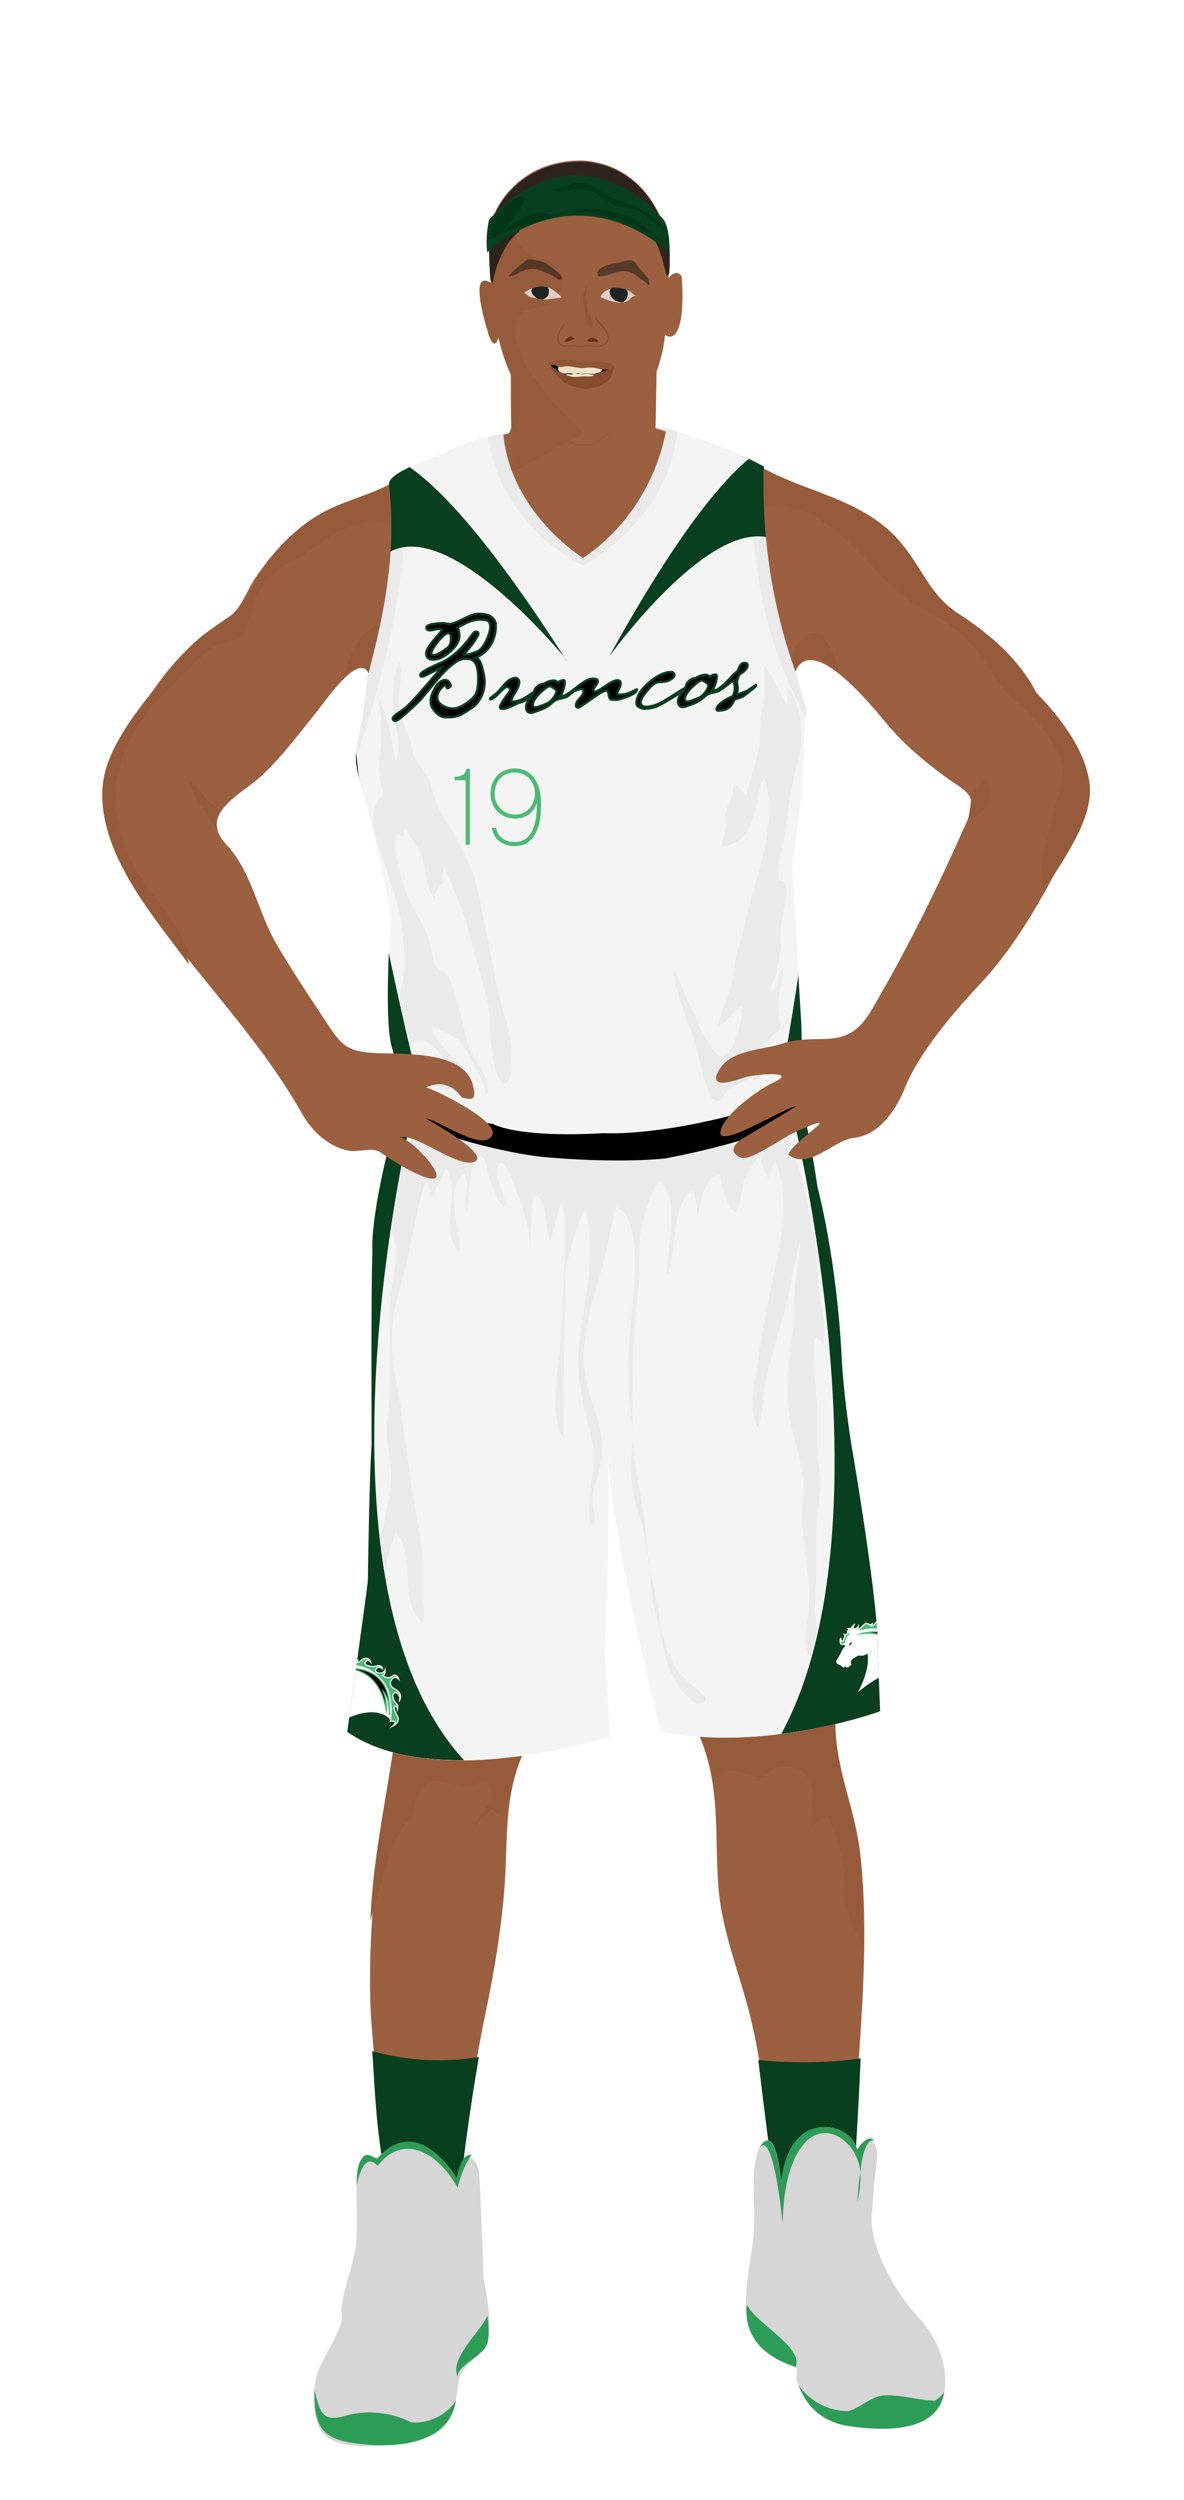 			<svg id="s62d9d3eca4ff6" xmlns="http://www.w3.org/2000/svg" xmlns:xlink="http://www.w3.org/1999/xlink" x="0px" y="0px" width="1029.1px" height="2172px" viewBox="0 0 1029.1 2172">
			
			<defs>
				<style type="text/css"><![CDATA[
								
									#s62d9d3eca4ff6 .headband .base{fill:#083F1F;}
					#s62d9d3eca4ff6 .headband .shadow{fill:#003515;}
					#s62d9d3eca4ff6 .skin{fill:#9b6040;}
					#s62d9d3eca4ff6 .skin.shadow{fill:#965b3b;}
					#s62d9d3eca4ff6 .arms .wrap {fill:#002b0b;stroke-width:4;stroke:#002b0b}
					#s62d9d3eca4ff6 .legs .wrap {fill:#37a661;stroke-width:4;stroke:#37a661}
					#s62d9d3eca4ff6 .legs .socks {fill:#083F1F;stroke-width:3;stroke:#083F1F}
					#s62d9d3eca4ff6 .shoes .base{fill:#d6d6d6;}
					#s62d9d3eca4ff6 .shoes .sole{fill:#2d9c57;}
								#s62d9d3eca4ff6 .waist-base .uniform{fill:#e5e5e5;}
				]]></style>
			</defs>

			<defs><style type="text/css"><![CDATA[

#s62d9d3eca4ff6 .uniform{fill:#f4f4f4;}
#s62d9d3eca4ff6 .uniform.shadow{fill:#eaeaea;}
#s62d9d3eca4ff6 .uniform-pattern .pattern-1{fill:#083F1F;stroke:#f4f4f4;stroke-width:1;}
#s62d9d3eca4ff6 .uniform-pattern .pattern-2{fill:#000000;}
#s62d9d3eca4ff6 .uniform-pattern .identifiers .number path{fill:#4BBA75;font-family:'broncos_numbers';stroke:#4BBA75;stroke-width:1}
#s62d9d3eca4ff6 .uniform-pattern .identifiers .wordmark path{fill:#000000;stroke:#083F1F;stroke-width:2;}
]]></style>
</defs>
<g class="uniform uniform-base"><g class="jersey jersey-base"><path class="uniform" d="M324.6,723.6c5.6,24.6,11.8,49.4,15,74.4c0,0-6.9,94.4,2,114.8l4.6,31.9c0,0,0.9,21.2,82.3,31.8c0,0,19.5,12.4,96.4,8c0,0,38,2.7,106.2-14.2c0,0,38-9.7,50.4-16.8c0,0,15.9-1.8,15.9-12.4c0-10.6-0.2-23.7-0.9-51.5c0,0-2.7-42.5-3.3-58.4c0,0-3.8-66.1-4.6-78.5c0,0,8.8-61,9.7-84c0,0,0-29.2,2.7-52.2c0,0-31-101.7-31.9-129.2c0,0-6.4-60.2-5.1-82.1c0,0-37.8-19.9-59.1-24.6c0,0-21.9-8-25.9-8.6c0,0-8,69-72.3,112.8c0,0-63.3-39.2-69.4-108.2c0,0-24.8,2.7-57.9,19.9c0,0-34.1,11.1-40.3,20.8c-6.2,9.7,15,39.8-19.5,169c0,0.1,0,0.2,0,0.3c-1.4,11.4-2.8,22.8-4.4,34.2c-1.8,12.6-6.1,26.6-5.9,39.2c0.1,8.7,6.8,32.3,14.3,56.9"/><path class="uniform shadow" d="M323.6,716.8c7.7,25.1,16.4,51.1,20.1,63.2c5.9,19.1,7.8,36,7.8,56.5c0,13.7-3.5,25.5-6.7,38.5c-1.8,7.5-4.8,23.2-0.1,30c1.5-4.8,3.2-9.7,4.8-14.4c2,11.6,5.2,29.3,13.3,38.7c4.7,5.4,21.2,20.9,29.2,16.7c-3.4-8.5-9.9-15-17.2-20.5c-6.8-5.1-18.4-5.7-16.7-15.8c2.1-12.8,16.7-3.4,21.7,2.4c4,4.6,21.5,28.1,27.4,20.6c-9.6-11.3-28.8-25.5-31.9-40.5c6.6,1.6,17.7,6.8,23,11.4c6.1,5.3,9.3,13.2,12.9,20.2c3.9,7.7,9.9,17.5,11.2,26c0.4,0,1.4,0.1,1.9,0.1c1-18.7-15.7-31-19.1-47.7c-2.6-12.6-6.2-25.7-10-37.8c-1.6-5.3-3.7-14.9-7.6-18.8c-1.8-1.9-5.1-2.1-6.5-3.7c-4.8-5.3-6.5-18.1-8.3-24.8c-2.7-9.9-7.8-17.5-12.8-26.5c-10.3-18.7-17.7-45.6-15.7-67c2,1.6,4,3,6.4,3.4c0.1-2.9,0.5-5.9,1.2-8.7c3.6,7.3,8.8,14.4,12.9,21.6c6.9,12.2,4,30.2,12.6,40.8c1.2-4.7,2.7-11.5,7.7-13.3c0.2-4.9-0.4-10.4,0.6-14.9c4.5,9.2,8.2,19.2,12.3,28.7c8.4,19.5,12.2,39.5,18.1,59.8c4.3,14.9,9.3,30.2,9.6,45.8c0.1,6.3-0.5,12.5,0.8,18.7c0.9,4.7,4.2,38.4,13.3,35.8c4.6-1.3,4-13.6,4.3-17.2c2.6-26.3-9.5-48.4-13.7-73.5c-2.4-14.6-5.1-28.3-8.2-43c-4.7-22.2-7.3-45.6-18.4-65.5c-4-7.1-7-14.6-11.3-21c-5.4-8-10.6-16.2-14.1-25.7c-2.5-7-3.7-14.9-7.2-21.5c-3.2-6-8.6-10.3-11.2-16.9c-1.5-3.9-2.1-8-3.2-12c-2.8-10.5-8.7-21.2-10.2-31.8c-1.6-11.3,5.4-30.4-0.5-39.6c-0.1,5.7-3.1,11-3.4,16.8c-0.3,4-0.8,7.9-1.2,11.9c-1.6,18.5,8.7,40.8,3.2,58.1c-3.4-4-2.9-12.3-3.9-17c-3-15.1-6.7-28.3-14.3-42.2c4.7,11.9,4.8,27.3,4.9,40c0,9-2.3,17.2-2,26.3c0.3,8.8,2.9,17.1,3.9,25.7c-6.4-5.9-11.3,20.1-9,30.3"/><path class="uniform shadow" d="M660.1,650c0.5-11.7-0.1-23.1,2.5-34.4c1.1-4.9,2-9.6,2.1-14.6c0.2-7.3-0.3-15.1,0.1-22.2c8.2,10.1,11.9,22.7,19.1,33.2c1.6-4.2,0.5-10.4,0.7-15.1c7.3,7,11,25.7,11.9,35.4c1.5,16.6-4.4,33.9-8.1,49.9c-2.7,11.9-3.5,24.1-5.2,36.1c-2.2,15.5-7.6,30.4-6.5,46.5c7.1-1.3,7.5,10.2,6.6,14.9c-2.5,13.6-5.1,23.4-4.7,37.4c0.3,10.3-2.1,18.9-4,28.8c-0.8,4.1-5.6,11.5-4.9,14.6c9.6-2.8,4.5-17.3,10.9-19.4c0.7,10.5-3.3,18.2-3.9,28.2c-0.5,8.7,1.1,16.9,2.1,25.4c2.1-1,3.5-3.2,3.7-5.5c-5.7,7.8-14.4,11.6-19.5,20.1c-5.2,8.6-9.2,19.4-8.8,29.5c5.8-2.7,12.5-7.4,15.7-13.1c2.9-5,2.9-8.3,7.4-12.3c-9.7,11.7-19.8,20.7-33.3,27.3c-4.8,2.3-8.8,3.3-12.4,7.4c-2.2,2.5-4.3,9-9.2,8.1c-7.2-1.3-11.9-24.9-13.5-31.6c-2.9-12.9-6.6-24.2-11.2-36.4c-3.2-8.5-5.7-17.4-8.6-26c-2-5.8-4.4-13.7-2.8-19.3c5.8,11.3,9.2,23.4,15.5,34.6c4.3,7.7,6.1,16.1,10.9,23.4c3.2,5,8.4,16.2,15,16.5c7.1,0.3,9.7-10.3,11.7-15.5c3.6-9.2,5.9-18.7,5.1-28.7c-6.7,4.3-12.6,15.5-20,17.6c1.4-10,5.9-20,9.7-29.6c4.6-11.7,3.7-24.4,7.3-36.6c6.2-20.7,10.5-42.1,16.7-62.9c6.9-23.3,15.6-61.2,6.3-85.4c-5.1,4.4-4.9,13.3-6.2,19.6c-1.6,7.6-3.8,15.4-7,22.5c-4.8,10.7-11.6,15.3-23.7,17.1c-0.4-6.1,2.7-12,3.3-18.1c0.4-3.8-0.8-8.1-0.1-11.8c1.1-5.7,4.9-10.4,6-16c0.7-3.1,0.6-6.1,1.5-9c4.1,2.4,8.3,7.5,10,12.1c2.3-10.1,5.6-20.2,8.4-30.1c1.6-5.6,2.2-11.3,5.3-16.6"/><path class="uniform shadow" d="M424.4,379.2c11.1,80.6,82.8,112.2,82.8,112.2c80.8-47.9,81-116.6,81-116.6l-9-2.8c0,0-8,69-72.3,112.8c0,0-63.3-39.2-69.4-108.2l-11.5,2.2C425.4,378.9,424.9,379,424.4,379.2z"/><path class="uniform shadow" d="M506.8,484.8C571.2,441,579.2,372,579.2,372c-88.3-7.5-141.8,4.6-141.8,4.6C443.6,445.6,506.8,484.8,506.8,484.8z"/><path class="uniform shadow" d="M346.4,411c-3.3,2.1-5.9,4.2-7.2,6.3c-6.2,9.7,15,39.8-19.5,169c0,0.1,0,0.2,0,0.3c-1.4,11.4-2.8,22.8-4.4,34.2c-1.7,12.3-5.9,25.9-5.9,38.3C358.9,511.6,354,440.6,346.4,411z"/><path class="uniform shadow" d="M664.1,405.1c0,0-3.6-1.9-9.1-4.6c-2.9,33-6,131.5,45.4,222.1c0.2-2.1,0.4-4.2,0.6-6.3c0,0-31-101.7-31.9-129.2C669.2,487.2,662.8,427,664.1,405.1z"/></g><g class="waist waist-base"><path class="uniform shadow" d="M681.6,953.4c-12.4,7.1-50.4,16.8-50.4,16.8C563,987.1,525,984.4,525,984.4c-77,4.4-96.4-8-96.4-8c-52.5-6.8-71.5-18.1-78.3-25.2c-8.3,17.5-4.6,21.2-4.6,21.2c2,0.7,30.5,10,30.5,10c63.7,21.2,101.5,23.2,101.5,23.2c65.7,5.3,100.9,0.7,100.9,0.7c102.8-19.9,120.8-41.1,120.8-41.1c1.3-3.2-0.9-11.1-3.6-18.6C691.5,952.3,681.6,953.4,681.6,953.4z"/></g><g class="shorts shorts-base"><path class="uniform" d="M763,1437.6c2-38.5-23.2-183.8-23.2-183.8c-6-37.8-8-69.7-8-69.7c-4-89.6-21.2-152.6-21.2-152.6c-5.9-39.9-10-57.4-12.6-65.1c-5.6,4.8-31.3,22.8-119.5,39.9c0,0-35.2,4.6-100.9-0.7c0,0-37.8-2-101.5-23.2c0,0-28.5-9.3-30.5-10c0,0-0.6-0.7-0.8-2.7c-24.2,87.8-21.1,116.8-21.1,116.8c-1.3,31.2-0.7,168.5-0.7,168.5c-2,24.5-3.3,118.8-3.3,118.8c-2,16.6-17.9,130.7-17.9,130.7c76.3,53.1,228.3,4,228.3,4c-0.7-19.2-4.6-74.3-4.6-74.3c4.4-80.5,3.3-151.7,2.8-172.8c3,75.8,46.3,243.1,46.3,243.1c92.9,17.9,190.4-17.9,190.4-17.9L763,1437.6z"/><path class="uniform shadow" d="M715.2,1168.2c4.1-13.7-1.4-30.5-2.9-44.3c-1.2-11.6-1.8-22.4-2.4-34.2c-0.6-12.1-4.5-21.5-6.4-33.5c-1.5-9.1-2.6-18.2-5.1-26.8c-5-17.4-10.4-35.5-16.9-53.1c-16.5,8-47.3,19.1-103,29.9c0,0-35.2,4.6-100.9-0.7c0,0-37.8-2-101.5-23.2c0,0-9.2-3-17.6-5.7c-0.3,7.2-1.7,15.1-2.6,20.1c-2.2,12.5-10.4,23.3-16.1,34.3c-6.5,12.4-4.2,25-6,38.4c-1.2,9.2-7.4,17.7-6.9,27.2c8.8-5.1,8.8-17,13.3-25.6c7.6,10.5,1.7,38.1,0,51.1c-2.4,18-1.1,36.9-1.1,55.1c0,19.4,0.2,38.8-2.7,57.5c-2.3,15,3.6,30.2,3.6,45.1c0,16.5-3.8,31.3-7.1,47.3c-4.3,20.4-6.6,34.8-1.7,55.2c4.2,17.6,2.8,35.7,7.1,53.2c2.2,9.1,6.4,17.2,9.5,26c1.9,5.3,2.6,12.4,6,16.7c-1.5-9.3-0.8-17-4.1-26.1c-2.4-6.6-5.5-12.8-7.9-19.4c-3.4-9.5-2.7-18.5-2.7-28.8c0-10.9-1.9-18.6-3.3-28.9c-2.1-15.5,3-29.1,7.8-44.2c19.1,19.4,1.8,62.2,23.9,78.6c2.4-7.4,0.2-16.5-0.1-24.3c-0.3-8.9,0.2-17.8,0-26.6c-0.4-20.7-5.4-39.3-8.6-59.4c-5.3-32.8-8.1-66-14.4-98.9c-5.3-27.9-5.8-51.7,2.6-79.1c9.7-31.6,13-64,23.2-95.4c3.2,4.1,4.8,10.7,4.6,16.9c3.5-9.7,8.5-17.5,13.1-27.5c13.5,19.3-7.3,54.8,11.2,71.6c1.1-20.5-13.4-52.2,4.5-67.4c6.8,10.8-2.5,22.6,2,33.3c4.8-14.6-1.5-38.4,12.2-48.9c4.8,3.1,4.7,10.4,6.4,15.7c2.8,8.9,7,22.5,14,29.7c3.6-9.9-8.2-21.9-6.3-32.4c2.4-13.2,8.4-3.2,11.5,4.2c8.5,20.1,17.6,44,17.7,65.9c0-16.7-0.2-31.5,2.8-47.7c11.5-3.3,10.7,31.4,14.1,39c3.8-10.8,5.8-22.3,9.8-33c4,9.3,2.5,21.4,2.5,31.5c0,6.7,0.4,13.5,0.7,20.3c-1.3,23.1-4.3,75-4.3,75.5c-1.8,23-9.9,55.6,2.8,76.7c-0.3-22.2,1.7-107.6,2.1-147.6c0.6-2.8,1.3-5.7,2.2-8.5c3.7-11.9,7.6-31.5,15.1-41c9.8,37.4-1.1,76.6-5.3,113.5c-3.3,29.4,2.6,52.1,9.5,79.8c4.6,18.4,2.4,31.5,0.2,49.5c-0.7,5.8-2.9,27.2,1.8,30.5c3.6-7.2,0.3-13.3,0-20c-0.6-10.5,3.7-19.5,6-29.4c5.8-25-2.4-44.7-9.8-68.7c-10-32.7,0.8-67,10-98.9c5.7-19.8,9-40.2,14.2-59.7c18.2,5.5,17.3,50.3,15.8,66.1c-2.8,28.8-5.2,57-5.2,86c0,19.4,4.9,37.3,3.3,56.4c-1.2,14.8-1,31.3,2,45.9c2,9.8,6.7,18.8,8.2,28.7c1.6,10.7,3.5,21.2,5.5,31.6c0.2,2.5,0.5,6,0.5,7.5c0.1,15.5,3.4,29.3,8.1,43.7c0.9,7,2.5,16.3,4.3,22.8c3.8,14.2,9.1,27.1,19.3,36.3c4.3,3.8,12.5,12.3,16.4,1.6c-8.8-10.1-20.3-15.8-27-27.4c-5-8.8-8.1-18.5-11.4-28.1c-0.3-0.8-0.9-3.1-1.3-4.8c-1.1-9.2-1.9-18.5-4-27.5c-1.6-7.2-3.5-17.6-4.9-25.1c-0.4-4.3-1.1-8.6-2.1-13c-2.4-10.4-1.6-20-3-30.4c-3.5-25.4-10.1-50.1-10.3-76.2c-0.3-38.4-0.4-76.3,4.4-114.1c2.4-18.4,1.1-36.7,2.6-54.8c1-12.4,8.4-39.1,16.7-48.4c19.5,20.3,5.4,57.7,6.4,82.5c8.4-18.6,3.4-61.4,22-73.7c3.1,6.4,4.5,15.5,4.3,24.4c2.2-14,5.7-30,13.5-35.6c7.9-5.7,6.3-0.1,8,7.6c1.8,8.2,5,16.3,11.1,22.4c6.3-6.2,5.4-22.1,9.3-30.5c3-6.4,8.3-13.6,12.1-18.6c2.1,5.6,3.9,15.1,7.7,19.4c2.8-5.1,2.2-9.9,6.4-13.5c15.2,37.2,1.4,81.1-6.2,118.7c-4.1,20.3-7.3,40.9-10.4,61.1c-2.2,14.3-7.4,37.3,1.3,50.2c5.7-16.8,4.4-34.9,9.2-52c4.4-15.9,8.6-31,13.2-46.9c6-20.5,8.2-42.7,14.2-62.5c0.3,13.6-3.1,26.9-4.6,40.5c-1.3,12.5-0.7,25-1.9,37.5c-2,21.2-6.4,44.7-4.1,66c2.9,26.5,16.2,51.9,13.1,79.4c-3.6,32.2,6.9,61.6,5.1,93.5c-0.8,14.3-6.5,30.6,1,43.9c11.2-8.4,4.8-28.4,4.5-40c-0.3-11.6,0.9-23.3,0.9-35c0-10.9,0-21.7,0-32.6c0-14.4,3.1-27.8,3.6-42c0.4-11.4-2.7-22.4-2.7-33.9c0-8.4,0-16.8,0-25.2c0-22.3-4.5-46.3-2.5-68.1C711.6,1162.6,714.2,1164.9,715.2,1168.2z"/></g></g><g class="mask-shorts"><g><defs><path id="s62d9d3eca4ff6-shorts-clip-path-def" d="M763,1437.6c2-38.5-23.2-183.8-23.2-183.8c-6-37.8-8-69.7-8-69.7c-4-89.6-21.2-152.6-21.2-152.6c-5.9-39.9-10-57.4-12.6-65.1c-5.6,4.8-31.3,22.8-119.5,39.9c0,0-35.2,4.6-100.9-0.7c0,0-37.8-2-101.5-23.2c0,0-28.5-9.3-30.5-10c0,0-0.6-0.7-0.8-2.7c-24.2,87.8-21.1,116.8-21.1,116.8c-1.3,31.2-0.7,168.5-0.7,168.5c-2,24.5-3.3,118.8-3.3,118.8c-2,16.6-17.9,130.7-17.9,130.7c76.3,53.1,228.3,4,228.3,4c-0.7-19.2-4.6-74.3-4.6-74.3c4.4-80.5,3.3-151.7,2.8-172.8c3,75.8,46.3,243.1,46.3,243.1c92.9,17.9,190.4-17.9,190.4-17.9L763,1437.6z"/></defs><clipPath id="s62d9d3eca4ff6-shorts-clip-path"><use xlink:href="#s62d9d3eca4ff6-shorts-clip-path-def" overflow="visible"/></clipPath></g></g><g class="mask-jersey"><g><defs><path id="s62d9d3eca4ff6-jersey-clip-path-def" d="M324.6,723.6c5.6,24.6,11.8,49.4,15,74.4c0,0-6.9,94.4,2,114.8l4.6,31.9c0,0,0.9,21.2,82.3,31.8c0,0,19.5,12.4,96.4,8c0,0,38,2.7,106.2-14.2c0,0,38-9.7,50.4-16.8c0,0,15.9-1.8,15.9-12.4c0-10.6-0.2-23.7-0.9-51.5c0,0-2.7-42.5-3.3-58.4c0,0-3.8-66.1-4.6-78.5c0,0,8.8-61,9.7-84c0,0,0-29.2,2.7-52.2c0,0-31-101.7-31.9-129.2c0,0-6.4-60.2-5.1-82.1c0,0-37.8-19.9-59.1-24.6c0,0-21.9-8-25.9-8.6c0,0-8,69-72.3,112.8c0,0-63.3-39.2-69.4-108.2c0,0-24.8,2.7-57.9,19.9c0,0-34.1,11.1-40.3,20.8c-6.2,9.7,15,39.8-19.5,169c0,0.1,0,0.2,0,0.3c-1.4,11.4-2.8,22.8-4.4,34.2c-1.8,12.6-6.1,26.6-5.9,39.2c0.1,8.7,6.8,32.3,14.3,56.9"/></defs><clipPath id="s62d9d3eca4ff6-jersey-clip-path"><use xlink:href="#s62d9d3eca4ff6-jersey-clip-path-def" overflow="visible"/></clipPath></g><g><defs><path id="s62d9d3eca4ff6-waist-clip-path-def" d="M681.6,953.4c-12.4,7.1-50.4,16.8-50.4,16.8C563,987.1,525,984.4,525,984.4c-77,4.4-96.4-8-96.4-8 c-52.5-6.8-71.5-18.1-78.3-25.2c-8.3,17.5-4.6,21.2-4.6,21.2c2,0.7,30.5,10,30.5,10c63.7,21.2,101.5,23.2,101.5,23.2 c65.7,5.3,100.9,0.7,100.9,0.7c102.8-19.9,120.8-41.1,120.8-41.1c1.3-3.2-0.9-11.1-3.6-18.6 C691.5,952.3,681.6,953.4,681.6,953.4z"/></defs><clipPath id="s62d9d3eca4ff6-waist-clip-path"><use xlink:href="#s62d9d3eca4ff6-waist-clip-path-def"  overflow="visible"/></clipPath></g></g>
<g class="uniform-pattern">
	<g class="jersey" clip-path="url(#s62d9d3eca4ff6-jersey-clip-path)">
		<path class="pattern-1" d="M672.4,971.4c0,0,28.5-24,58.5-169.4c0,0,95.5-774-205.7-225C525.2,577,824.1,151,672.4,971.4z"/>
		<path class="pattern-1" d="M373.9,980.3c0,0-30-22-69.4-165.3c0,0-145.7-766.1,190.6-237.9C495.2,577.1,169.2,171.4,373.9,980.3z"/>
	</g>
	<g class="shorts" clip-path="url(#s62d9d3eca4ff6-shorts-clip-path)">
		<path class="pattern-1" d="M358,971.4c0,0-117,484.6,95,595.6l-229-47l103-569L358,971.4z"/>
		<path class="pattern-1" d="M687,962c0,0,131,523-94,628l286-99.8L711,951L687,962z"/>
				<g class="logo-left">
			<g>
				<path fill="#4BBA75" stroke="#FFFFFF" stroke-miterlimit="10" d="M736.5,1426.6c0,0-4.2,3.5-6,1.2c0,0-0.7-2.2,0-4.2
					c0.7-2.1-0.3,0.9,0.9,1.6c0,0,0.7,2.6,2-1.4c0,0,1.6-2.7,0.6-3.9l1.2,0.5c0,0,1.7-1.2,1.4-3c-0.3-1.9,1.4,1.1,1.4,1.1
					s0.3-3.3,3.6-6.3c3.3-3-1.8,0.6,0.8,3c0,0,2.3-0.3,3.4-2c0,0-0.3,1.3,0,1.6c0.3,0.3,1.3,0,2.5-0.7c0,0,3.1-3.8,5-3.9
					c0,0,1.7,0.7,2.8,1.3c0,0,2.2,0.2,2.3-1.8c0,0-0.2,2.6-1.9,2.7c0,0,3,0.1,3.8-1.6c0,0,2.7-4.3,6.7-3.2c0,0,1.5,0.6,2.3,2.3
					c0,0-3.5-2.8-4.7,1.5c0,0-0.1,1.2,1.7,2c0,0,5,1.1,7.8-0.3c0,0,5.1-2.8,6.5,1.1c0,0-4.1-2.3-5.7,1.6c0,0-0.6,2.1,1.9,2.4
					c0,0,3.2,0.6,4.7-0.8c0,0,1.5-1.5,1.6-2.3c0,0,1.1,3.7-1.3,5.1c0,0,5.2,3,8.6-1.3c0,0,3.1-2.8,5.7,2.1c0,0-5-3.9-6.6,3
					c0,0-1.2,3.9,4.4,5.9c0,0,6.9,1.8,6.2,7.4s-0.3,0-0.3,0s-1.5-5.6-5.6-4c0,0-2.7,3,1.9,7.8c0,0,3.7,2,3.1,5.8
					c0,0-0.3-3.1-2.8-1.9c0,0-1.6,1.6,3,6.9c0,0,5.3,4.9-2,10.1c0,0,4.7-5.8-2.3-4C795.1,1457.5,781.9,1408.4,736.5,1426.6z"/>
			</g>
			<g>
				<path fill="#FFFFFF" d="M733.1,1449c0,0-1.9-2.5-5-3.3c0,0-1.3-0.8-1.3-2.8c0,0,2.8-4.5,3.6-6c0,0,1.3-4.3,4.2-6.7v-0.8l-2-0.7
					l2-1.8c0,0-0.8-4.1,4.5-7.6c0,0-2.6-3.8-3-5.3c0,0,11.3,2.3,14.2,1.8c0,0,6.2-2.7,17.9,0.2c0,0,13.8,3.4,21.1,17.2
					c0,0,5.3,9.5,5.7,24.2c0,0-14-17.2-49.3,12.7c0,0,11-19.3,8.3-33.8c0,0-3,3.1-7.6,1.8c0,0-4.3,2-6,3.7c0,0-2,2.5-0.2,4
					c0,0-3.9,5.1-5.9,1.5L733.1,1449z"/>
			</g>
			<g>
				<path stroke="#4BBA75" stroke-miterlimit="10" d="M792.8,1453.1c0,0-1.8-14.9-8.7-19.9c0,0,5.5,9.8,5.4,16.3
					c0,0-9.6-36.7-42.3-29.9C747.2,1419.6,788.5,1405.4,792.8,1453.1z"/>
				<ellipse transform="matrix(-0.712 -0.702 0.702 -0.712 263.538 2964.103)" cx="739.8" cy="1428" rx="0.5" ry="1.7"/>
			</g>
		</g>
		<g class="logo-right">
			<g>
				<path fill="#4BBA75" stroke="#FFFFFF" stroke-miterlimit="10" d="M287.1,1455.1c0,0-4.7,2.8-6.1,0.2c0,0-0.3-2.2,0.7-4.2
					s-0.4,0.8,0.6,1.7c0,0,0.3,2.6,2.1-1c0,0,2-2.4,1.2-3.8l1.1,0.7c0,0,1.8-0.9,1.8-2.8c0-1.9,1.2,1.3,1.2,1.3s0.8-3.3,4.6-5.6
					c3.8-2.4-1.8,0.3,0.3,3c0,0,2.3,0.1,3.7-1.4c0,0-0.5,1.2-0.3,1.6c0.3,0.3,1.3,0.2,2.5-0.3c0,0,3.7-3.3,5.6-3.1
					c0,0,1.5,1,2.6,1.7c0,0,2.1,0.5,2.6-1.4c0,0-0.6,2.5-2.3,2.4c0,0,2.9,0.6,4-0.9c0,0,3.4-3.8,7.1-2.1c0,0,1.4,0.8,2,2.6
					c0,0-3-3.4-4.9,0.7c0,0-0.3,1.2,1.4,2.2c0,0,4.8,1.9,7.7,0.9c0,0,5.5-2,6.2,2.1c0,0-3.7-3-5.9,0.7c0,0-0.9,2,1.4,2.7
					c0,0,3.1,1.1,4.8,0c0,0,1.7-1.2,1.9-2.1c0,0,0.5,3.9-2.1,4.8c0,0,4.7,3.8,8.7,0.1c0,0,3.6-2.3,5.3,3c0,0-4.3-4.7-7,1.9
					c0,0-1.8,3.7,3.4,6.5c0,0,6.5,2.8,4.9,8.3c-1.6,5.4-0.3,0-0.3,0s-0.6-5.8-4.9-4.9c0,0-3.2,2.6,0.6,8c0,0,3.4,2.5,2.2,6.2
					c0,0,0.2-3.1-2.5-2.3c0,0-1.8,1.3,1.9,7.3c0,0,4.4,5.7-3.5,9.7c0,0,5.6-5-1.7-4.3C339.9,1495,334.8,1444.3,287.1,1455.1z"/>
			</g>
			<g>
				<path fill="#FFFFFF" d="M280.2,1476.6c0,0-1.4-2.7-4.4-4.1c0,0-1.2-1-0.9-3c0,0,3.5-4,4.5-5.3c0,0,2-4.1,5.2-5.9l0.1-0.8l-1.8-1
					l2.2-1.4c0,0-0.1-4.2,5.7-6.8c0,0-1.9-4.2-2.1-5.7c0,0,10.8,4,13.8,4c0,0,6.5-1.7,17.6,3.1c0,0,13.1,5.6,18,20.3
					c0,0,3.7,10.2,1.7,24.8c0,0-11.1-19.2-50.7,4.6c0,0,13.9-17.3,13.5-32c0,0-3.4,2.6-7.8,0.5c0,0-4.6,1.3-6.5,2.7
					c0,0-2.3,2.1-0.8,3.9c0,0-4.7,4.4-6,0.5L280.2,1476.6z"/>
			</g>
			<g>
				<path stroke="#4BBA75" stroke-miterlimit="10" d="M338.4,1490.2c0,0,0.6-15-5.4-21.1c0,0,3.9,10.5,2.7,17c0,0-3.7-37.8-37-36.3
					C298.8,1449.9,341.8,1442.5,338.4,1490.2z"/>
				<ellipse transform="matrix(-0.591 -0.807 0.807 -0.591 -714.435 2551.371)" cx="290.1" cy="1456.9" rx="0.5" ry="1.7"/>
			</g>
		</g>
		
			</g>
	<g class="waist">
		<path class="pattern-2" d="M681.6,953.4c-12.4,7.1-50.4,16.8-50.4,16.8C563,987.1,525,984.4,525,984.4
			c-77,4.4-96.4-8-96.4-8c-52.5-6.8-71.5-18.1-78.3-25.2c-8.3,17.5-4.6,21.2-4.6,21.2c2,0.7,30.5,10,30.5,10
			c63.7,21.2,101.5,23.2,101.5,23.2c65.7,5.3,100.9,0.7,100.9,0.7c102.8-19.9,120.8-41.1,120.8-41.1c1.3-3.2-0.9-11.1-3.6-18.6
			C691.5,952.3,681.6,953.4,681.6,953.4z"/>
	</g>
	<g class="identifiers"><g class="wordmark">
			<path d="M430.9,542.5c0.2,6.4-1.1,12.2-4.2,17.4c-3,5.2-7.4,9-13,11.4l0.4,0.4c1.8,0,3.5,2.8,5.1,8.5
				c1.2,4.4,1.9,8,2,11c0.2,4.9-0.8,9.5-2.8,13.9c-2.1,4.4-5.1,7.8-9,10.4c-4.9,3.1-7.8,4.9-8.6,5.3c-2.9,1.4-6.2,2.2-9.8,2.3
				c-2.5,0.1-4.3,0-5.5-0.2c-2.5-0.4-5-2-7.4-4.8c-2.5-2.8-3.7-5.5-3.8-8c-0.1-3.7,1-7.6,3.5-12c2.7-4.7,5.7-7.2,9-7.3
				c2.1-0.1,3.8,1.2,4.8,4c0.4,1.1-0.2,2.1-2,2.9c-1,0.4-1.6-0.1-1.8-1.8c-0.1-0.6-0.8-0.6-2-0.2c-4,3.3-5.9,6.9-5.7,10.6
				c0.1,2.8,1.9,5.1,5.3,7c2.9,1.6,5.8,2.3,8.8,2.2c2.8-0.1,6.1-1.3,9.8-3.7c3.2-2,6-4.3,8.2-6.9c2.6-3,3.7-8.9,3.4-17.8
				c-0.3-7.2-1.9-11.7-4.8-13.3c-0.7-1.1-3.2-1.6-7.6-1.4c-4.7,0.2-11.3,5-20,14.4c-5.7,6.8-11.4,13.6-17.1,20.5
				c-1.6,1.8-5.2,5.3-10.9,10.4c-6.2,5.6-9.9,8.4-10.9,8.5c-1.9,0.1-2.9-0.6-2.9-2c0-0.6,0.2-1.1,0.7-1.6c1-1.1,2.5-2.3,4.4-3.6
				c2.4-1.6,4-2.6,4.7-3.2c3.9-3.3,8.4-7.8,13.3-13.5c4.1-4.8,8.3-9.6,12.5-14.4c1.7-2,4-4.7,7.1-8l-1.5,0.3c-1,0.6-3.6,2-7.7,4.1
				c-4.5,2.3-6.9,3.4-7.3,3.5c-1.6,0.1-2.4-0.4-2.4-1.5c0-0.3,0.2-0.8,0.8-1.4c0.5-0.6,1.4-1.3,2.7-2.1c2-1.2,5.3-2.9,9.8-5
				c4.9-2.1,7.4-3.3,7.8-3.5c7.4-4.3,14.1-10.2,20.1-17.7c1.1-1.7,3-4.1,5.5-7.2c0.3-0.3,0.9-0.5,1.8-0.6c1.5-0.1,2.2,0.6,2.1,2
				c-0.2,0.7-0.5,1.4-0.8,2c-2.5,4.4-6.4,9.7-11.8,15.8c0.5,0.1,1.2,0.1,2.2,0c1.1,0,2.9-0.4,5.2-1.1s4-1.4,5.1-2
				c2.5-1.5,4.9-4.7,7.2-9.6c2.3-4.9,3.4-8.9,3.2-12.1c-0.1-2.6-1.2-4.3-3.3-5c-1.2-0.4-3.4-0.6-6.5-0.5c-3.1,0.1-6.3,0.9-9.7,2.3
				c-3,1.5-6.1,3-9,4.5c1,1.7,1.6,3.8,1.7,6.5c0.2,4.7-2.3,9.4-7.5,14.1c-5.2,4.7-10.1,7.2-14.9,7.3c-4.2,0.2-6.4-1.6-6.5-5.2
				c-0.1-2.7,2.2-6.7,6.9-12.1c4.7-5.4,7.1-8.3,7.1-8.7c0-0.5-1.1-0.7-3.3-0.6c-0.8,0-2,0.2-3.6,0.6c-1.6,0.4-2.8,0.6-3.6,0.6
				c-2.1,0.1-3.3-0.7-3.3-2.3c-0.1-2.3,4.7-3.6,14.3-4c0.7,0,1.8,0.1,3.1,0.4c1.4,0.3,2.4,0.4,3,0.4c2.1-0.1,5.9-1.5,11.6-4.4
				c5.7-2.9,9.7-4.3,12.1-4.4c4-0.2,7.5,0.3,10.4,1.3C428.6,536.7,430.7,539.1,430.9,542.5z M392,553.6c-0.1-2.4-0.9-3.6-2.5-3.6
				c-2,0.1-4.9,2.6-8.9,7.5c-3.9,4.9-5.8,8.4-5.8,10.5c0,0.8,1,1.2,2.9,1.1c1.2,0,3.3-1.1,6.5-3.1c2.8-1.7,4.7-3.2,5.8-4.4
				C391.5,560.1,392.1,557.4,392,553.6z"/>
			<path d="M463.9,602.5c0,1.1-2.8,3.3-8.6,6.8c-1.1,0.3-2.8,0.8-5,1.5c-2.3,1.1-4.5,2.1-6.7,3.2
				c-2.7,1.2-5,1.8-7.1,1.9c-1.3,0-1.9-0.6-2-1.9c0-1.2,2.8-5.8,8.6-13.6l0.2-0.9c-0.1-1.9-1-2.8-2.9-2.7c-1.1,0-3.3,1.8-6.4,5.1
				c-3.2,3.4-5.7,5.3-7.5,5.7c-0.2,0.1-0.3,0-0.5-0.3c-0.1-0.2,0.1-0.5,0.4-1c1.2-0.9,3.1-2.4,5.7-4.5c2.4-2.6,4.7-5.3,7-8
				c2.9-3.1,5.9-4.7,8.9-4.9c0.8,0,1.5,0.3,2.2,1c0.7,0.7,1.1,1.4,1.1,2.3c0.1,2.4-1,5.4-3.4,9.2c-2.3,3.8-3.5,6.1-3.4,6.9
				c-0.2,0.7-0.2,1.1,0,1.2c0.2,0.1,0.9,0.1,2,0c3.7-0.1,8.1-2,13.1-5.5c1.4-0.9,2.5-1.6,3.3-2.1c0.4-0.2,0.6-0.3,0.7-0.3
				C463.8,601.7,463.9,602,463.9,602.5z"/>
			<path d="M495.2,602.7c0,0.2-0.1,0.3-0.2,0.5c-0.7,1.6-3.4,2.8-8,3.7c-2.2,0.5-3.9,1.2-5.2,2
				c-1.4,1.2-2.8,2.4-4.2,3.6c-2.1,1.7-5.5,3.4-10.2,5c-3.1,1.1-5,1.7-5.7,1.7c-2.9,0.1-4.4-1.5-4.5-5c-0.1-2.3,1.5-5.5,4.9-9.8
				c0.5-0.4,1-1.1,1.6-2.1c0.1-0.8,0.5-2,1.2-3.6c0.7-1.1,1.6-2.1,2.8-3c1.6-1,3.3-1.6,5-1.7c2.7-1.7,5.5-2.7,8.3-2.8
				c1.4-0.1,2.6,0.5,3.8,1.7c1.7-1.3,3.4-2,5.1-2c0.6,0,1,0.5,1,1.4c0.1,1.6-0.3,3.8-1.1,6.4c-0.8,2.6-1.7,4.4-2.7,5.2l-0.9,0.8
				l0.4,0c0.5,0,1.1-0.1,1.9-0.2c0.8-0.1,1.4-0.2,2-0.2c0.5,0,1.3-0.4,2.3-1.1c1-0.7,1.9-1,2.4-1.1
				C495.1,602.4,495.2,602.6,495.2,602.7z M483.6,600.1c0-0.7-0.9-1.5-2.5-2.5c-1.6-1-2.8-1.6-3.4-1.5c-0.9,0-2.5,1-4.8,2.8
				c-1.9,1.6-3.4,2.9-4.4,4c-3.7,3.9-5.5,7.1-5.4,9.7c0,1.3,0.8,1.9,2.4,1.9c0.6,0,1.5-0.2,2.6-0.6c4.5-1.5,7.5-2.7,9-3.7
				c2.3-1.6,4.4-4.1,6.1-7.7C483.5,601.6,483.7,600.9,483.6,600.1z"/>
			<path d="M553.5,598.9c0.1,2.7-4.5,5.4-13.8,8.2c-1.8,0.6-3.2,0.9-4,0.9c-0.4,0-1,0-1.9-0.1
				c-0.9-0.1-1.6-0.1-2-0.1c-1.4,0.1-2.3-1.3-2.7-4c-0.3-2.7-1.1-4-2.2-4c-1.8,0.1-6,2.6-12.9,7.5c-6.8,4.9-10.6,7.4-11.3,7.4
				c-1.4,0.1-2.1-0.6-2.1-2c-0.1-1.6,1-3.7,3.3-6.1c2.3-2.4,3.4-4.4,3.3-5.9c0-1.1-0.1-1.8-0.2-1.9c-0.1-0.2-0.5-0.2-1.3-0.2
				c-2.1,0.1-4.1,0.6-5.8,1.4c-0.2,0.2-1.9,1.3-4.9,3.4c-0.8,0.4-1.9,1.1-3.4,2.1l-0.5-0.2c0-0.6,0.1-1,0.4-1.2
				c0.3-0.3,1.4-1,3.3-2.2c3.2-2.5,6.4-4.9,9.6-7.3c4.3-3.3,7.7-4.9,10.2-5c3.3-0.1,4.9,0.6,5,2.3c0,0.7-0.6,2-1.9,3.8
				c-1.3,1.8-2,2.9-2,3.3c0,1.3,0.6,1.9,1.5,1.9c1.4-0.1,4.3-1.7,8.9-4.9c4.6-3.2,8-4.9,10.2-5c2.1-0.1,3.1,0.7,3.2,2.4
				c0.1,1.5-0.5,3.3-1.6,5.3c-1.1,2-1.7,3.2-1.8,3.7l0.5,0.8c1.2,0.2,2.4,0.3,3.5,0.2c3.7-0.1,8.1-1.7,13.2-4.5L553.5,598.9z"/>
			<path d="M595.3,598.1c-0.1,0.3-0.7,1-1.8,1.9c-2.5,2.1-6.7,4.8-12.5,8.2c-5.4,3.2-9,5.1-10.9,5.8
				c-2.8,1-6,1.6-9.5,1.7c-1.4,0.1-2.9-0.3-4.5-1c-1.9-0.9-2.8-2-2.9-3.3c-0.2-5.9,3.3-11.9,10.5-18.2c6.9-6,13.4-9.2,19.2-9.4
				c2.1-0.1,3.3,0.9,3.3,2.8c0.1,1.4-1.6,2.9-5.1,4.6c-1.6,0.8-4.7,1.3-9.5,1.5c-2.1,0.1-5.1,2.5-9,7.2c-3.9,4.7-5.8,8.2-5.8,10.4
				c0.1,2.6,1.9,3.8,5.3,3.7c4.9-0.2,10.3-2.1,16.4-5.9c5-3.1,10-6.2,14.9-9.4c0.7-0.4,1.1-0.5,1.3-0.5
				C595,598,595.1,598.1,595.3,598.1z"/>
			<path d="M627.3,597.7c0,0.2-0.1,0.3-0.2,0.5c-0.7,1.6-3.4,2.8-8,3.7c-2.2,0.5-3.9,1.2-5.2,2
				c-1.4,1.2-2.8,2.4-4.2,3.6c-2.1,1.7-5.5,3.4-10.2,5c-3.1,1.1-5,1.7-5.7,1.7c-2.9,0.1-4.4-1.5-4.5-5c-0.1-2.3,1.5-5.5,4.9-9.8
				c0.5-0.4,1-1.1,1.6-2.1c0.1-0.8,0.5-2,1.2-3.6c0.7-1.1,1.6-2.1,2.8-3c1.6-1,3.3-1.6,5-1.7c2.7-1.7,5.5-2.7,8.3-2.8
				c1.4-0.1,2.6,0.5,3.8,1.7c1.7-1.3,3.4-2,5.1-2c0.6,0,1,0.5,1,1.4c0.1,1.6-0.3,3.8-1.1,6.4c-0.8,2.6-1.7,4.4-2.7,5.2l-0.9,0.8
				l0.4,0c0.5,0,1.1-0.1,1.9-0.2c0.8-0.1,1.4-0.2,2-0.2c0.5,0,1.3-0.4,2.3-1.1c1-0.7,1.9-1,2.4-1.1
				C627.2,597.3,627.3,597.5,627.3,597.7z M615.7,595.1c0-0.7-0.9-1.5-2.5-2.5s-2.8-1.6-3.4-1.5c-0.9,0-2.5,1-4.8,2.8
				c-1.9,1.6-3.4,2.9-4.4,4c-3.7,3.9-5.5,7.1-5.4,9.7c0,1.3,0.8,1.9,2.4,1.9c0.6,0,1.5-0.2,2.6-0.6c4.5-1.5,7.5-2.7,9-3.7
				c2.3-1.6,4.4-4.1,6.1-7.7C615.6,596.6,615.8,595.8,615.7,595.1z"/>
			<path d="M657.2,595.6c-0.1,0.2-0.3,0.5-0.7,0.9c-1.1,1.2-3.3,3-6.3,5.3c-3.1,2.4-5,3.7-5.8,3.9
				c-1.3,0.5-3.2,1.1-5.8,1.9c-1.8,3.7-3.7,6.3-5.6,7.6c-1.9,1.3-4.8,2.1-8.8,2.2c-0.9,0-1.3-0.4-1.4-1.3c-0.1-1.9,1.8-4.1,5.7-6.8
				c2.7-1.8,5.6-3.3,8.5-4.6c1.2-2.5,1.7-5,1.6-7.5c0-0.7-0.1-1.8-0.3-3.2c-0.2-1.4-0.3-2.4-0.3-3c-1,0.4-3.5,2.2-7.3,5.2
				c-3.4,2.6-5.7,3.9-6.9,4c-0.4,0.2-0.6,0.1-0.6-0.2c0-0.2,0.1-0.4,0.3-0.7c0.2-0.3,1-1,2.4-2c1-0.7,2.4-1.8,4.1-3.3
				c0.8-0.8,2.6-2.6,5.2-5.6c2.1-2.4,4-4.1,5.7-5.1c1.2-2.8,1.9-4.3,2.1-4.5c1-1.9,2.2-2.9,3.5-2.9c2.1-0.1,3.2,0.5,3.3,1.8
				c0.1,2.7-2.3,5.5-7.2,8.3c-1.4,3-2.1,5.2-2,6.8c0,0.5,0.1,1.2,0.3,2.2c0.2,1,0.3,1.8,0.3,2.4c0.1,1.6-0.2,3.6-0.8,6
				c2.1-0.6,5.3-1.7,9.4-3.5c1.3-1,3.4-2.5,6.3-4.4c0.2-0.1,0.5-0.2,0.8-0.4L657.2,595.6z"/>
		</g>
		
		<svg x="390px" y="-325px" xmlns="http://www.w3.org/2000/svg" xmlns:xlink="http://www.w3.org/1999/xlink" viewBox="0 0 1300 85.5"><g class="number"><g transform="scale(0.12) translate(0, 0) matrix(1 0 0 1 0 70)"><path
                    transform="translate(0,0)
                    rotate(180) scale(-1, 1)"
                    d="M193,694l-32,0C158,668 148,650 130,639C111,628 86,621 54,620l0,-30l102,0l0,-590l37,0z" /><path
                    transform="translate(351,0)
                    rotate(180) scale(-1, 1)"
                    d="M493,364C493,429 486,482 472,525C458,568 440,602 417,627C394,652 369,670 340,681C311,692 283,697 254,697C221,697 191,691 164,680C137,669 113,653 94,633C75,613 60,589 49,561C38,533 32,502 32,468C32,435 38,404 49,376C60,348 76,324 96,304C116,283 140,267 168,256C195,245 225,239 258,239C284,239 308,243 330,251C352,258 371,269 388,282C405,295 419,311 430,329C441,347 450,366 456,386C457,341 454,296 449,253C443,210 433,171 418,137C403,103 382,76 355,55C328,34 294,24 253,24C207,24 169,35 139,58C109,80 90,112 83,154l-38,0C54,99 77,58 114,30C151,2 198,-12 253,-12C280,-12 308,-7 337,3C365,13 391,32 414,60C437,87 456,125 471,174C486,223 493,286 493,364M438,469C438,445 434,421 426,398C418,375 407,354 392,336C377,317 358,303 335,292C312,281 287,275 258,275C230,275 205,280 182,290C159,299 139,313 122,330C105,347 92,367 83,391C74,414 69,440 69,468C69,497 74,523 83,547C92,570 104,591 121,608C137,625 156,638 179,647C202,656 227,661 254,661C282,661 307,656 330,646C353,635 372,621 388,604C404,587 416,566 425,543C434,520 438,495 438,469z" /></g></g></svg>		
	</g>
</g>			
						
						<g class="neck"><path class="skin" d="M506.8,484.8c56.8-38.6,69.6-96.8,71.9-110l-10.9-3.4l-8.2-18.3H452.2l-9.7,23.3l-5,1.3 C444.2,446,506.8,484.8,506.8,484.8z"/></g>
			
			<g class="pose pose-1">
	<g class="arms">
		<path class="right skin" d="M338.1,421.2c-20.5,10.3-43.9,15.1-63.2,27.3c-21.3,13.5-38.7,32.7-52.9,53.4
			c-7.2,10.5-12.2,26.4-22.5,33.8c-9.3,6.6-18.5,13.3-27.4,20.4c-29.4,23.5-53,63.4-70.7,95.8c-21,38.6-9.8,77.2,13.1,113.7
			c44.3,70.6,106.9,129,147.6,201.2c8.8,15.6,22.7,29.1,40.7,32.8c8.6,1.8,20.9-3.4,27.6,1.3c7.5,5.2,15.2,10.2,23.2,14.5
			c58.3,30.8,0.7-31.9-6.5-26.6c10-7.4,48.6,25.2,64.2,20.8c17.9-5.1-38-36.1-41.2-38c11.5,1.6,49.4,29.6,57.7,14.7
			c6.8-12.4-50.1-39.6-57.4-41.7c12.8-5.9,23.2-1.9,31,8.8c8,1.7,13.4,4.1,9.6-10.9c-7.7-30.1-61.1-26.5-84.9-27.7
			c-24.3-1.3-29.1-6.4-42.1-26.2c-15-22.8-30.4-45.6-44.1-69.2c-15.9-27.6-20.8-61.8-43.3-85.9c-24.9-26.8,13.1-43,31-59.8
			c17.9-16.7,32.1-36.2,47.5-55.1c6.6-8,36.2-52.3,45.2-33.9c10.3-38.9,18.9-79.1,19.8-119.5C340.3,450.6,339.9,436.3,338.1,421.2z"
			/>
		<path class="left skin" d="M900.6,601.7c-14.6-28.8-40.6-51.2-67.4-68.4c-24.7-15.9-31-38.7-49.9-61.4
			c-31.4-37.8-78.9-42.8-119.3-64.7c-2.3,59.9,7.9,121.9,27.3,176.1c15-34.3,67.1,30.7,79.3,45.3c15.2,18.2,33,33.1,52.1,47
			c14.5,10.5,28,14.7,19,35.1c-25.4,57.5-52.5,112.9-84.4,167.1c-21.8,37.1-44.9,18.3-77.6,28.9c-17.2,5.6-44.5,5-54.8,23
			c-10.5,18.1,15.5,8.6,21.4,6.5c7.4-2.7,49.7-6.8,25.8,4.3c-12.5,5.8-43.8,27.9-45.9,42.8c-2.2,15.7,56.2-21.7,65.6-22.2
			c-15.3,9.7-31,18.8-46.5,28.1c-8.8,5.3-11.4,12.9-0.8,16.6c7.9,2.8,36.5-17.8,45.7-21.9c50.7-22.9-0.8,6.5-5.1,19.2
			c18.5,13.9,39.3-12.8,57-14.6c22.1-2.2,37.1-24.8,44.6-43.8c11.8-29.9,43-66.2,65.1-89.8c38.4-41,65-95,89.7-145
			C960.4,671.7,926.4,628.3,900.6,601.7z"/>
		<path class="skin shadow" d="M338.1,421.2c-24.6,12.3-51.9,17.9-74.1,34.9c-11,8.5-20.9,18.5-29.7,29.3
			c-10.2,12.5-19.8,39.6-32,48.2c-14.5,10.3-31.1,20.2-42.4,34.2c-24.2,30-66.6,74-70.5,113.9c-5.6,57.8,43.2,113.2,75.1,156.6
			c-10.4-44-48.1-67.8-58.3-110.3c-5.9-24.5-9.3-34.9-2.6-60.8c5.5-21,18.1-43.7,33.3-59.4c14.5-14.9,33-35.4,50.4-46.5
			c7.3-4.6,18-2.9,23.6-10.3c4.3-5.6,7.7-21,10.4-28c12.2-30.9,26.5-29.1,51-47c20.4-14.9,41.4-26.8,67.6-20.8
			C339.9,444.1,337.1,432.2,338.1,421.2z"/>
		<path class="skin shadow" d="M338.1,421.2c-24.6,12.3-51.9,17.9-74.1,34.9c-11,8.5-20.9,18.5-29.7,29.3
						c-10.2,12.5-19.8,39.6-32,48.2c-14.5,10.3-31.1,20.2-42.4,34.2c-24.2,30-66.6,74-70.5,113.9c-5.6,57.8,44.9,110.9,76.8,154.3
						c-10.4-44-49.7-65.6-59.9-108c-5.9-24.5-9.3-34.9-2.6-60.8c5.5-21,18.1-43.7,33.3-59.4c14.5-14.9,33-35.4,50.4-46.5
						c7.3-4.6,18-2.9,23.6-10.3c4.3-5.6,7.7-21,10.4-28c12.2-30.9,26.5-29.1,51-47c20.4-14.9,41.4-26.8,67.6-20.8
						C339.9,444.1,337.1,432.2,338.1,421.2z"/>
		<path class="skin shadow" d="M184,698.8c-7.3-5.6-10.4-15.2-18.7-19.7c1.3,11.9,16.8,32.2,24,41.6
			c-3-8.7-3.8-10.9,2.9-16.4C189.5,702.4,186.8,700.6,184,698.8C176.4,693,186.7,700.8,184,698.8z"/>
		<path class="skin shadow" d="M302,578.4c-1,4.1-4.1,7.8-5.1,12c6.6-7,16.5-19.8,23.3-5.9c3.7-14,7.1-28.2,10.1-42.4
			C314.5,548.4,306.1,562.6,302,578.4C300.9,582.5,306.2,562.1,302,578.4z"/>
		<path class="skin shadow" d="M900.6,601.7c-14.6-28.8-40.6-51.2-67.4-68.4c-24.7-15.9-31-38.7-49.9-61.4
			c-31.4-37.8-78.9-42.8-119.3-64.7c-0.4,10.6,0.3,21.3,1,31.9c12.6,0.3,25.6,1.5,37.3,6.7c17.8,8,33.4,23.2,47,36.8
			c15.5,15.6,27.7,32.1,47.3,42.8c17.6,9.7,38.3,21.6,50.7,37.8c12.5,16.2,20.1,32.4,35.8,46.4c16.2,14.4,32.3,30.2,39.1,51.4
			c5.2,15.9-4.3,32.1-7.2,47.8c-4.3,23.1-14.4,41.1-7.8,65.9c15.3-26.7,46.2-65.1,39.2-98.2C940.3,648.1,920.4,622.1,900.6,601.7z"
			/>
		<path class="skin shadow" d="M687,567.8c1.4,5.2,2.9,10.3,4.3,15.4c10.2-23.4,26.3-9.9,39.2,2.1
			C721.9,559.3,711,530.3,687,567.8C688.5,573.1,695.6,554.4,687,567.8z"/>
		<path class="skin shadow" d="M845,688.8c-0.6,0.4-2,19.1-3.8,23c12.4-4.1,21.2-13,19.1-26.9
			C857.8,669.1,851.2,684.5,845,688.8C844.5,689.2,853.7,682.8,845,688.8z"/>
													</g>
	<g class="legs">
		<path class="right skin" d="M341.5,1522.4c-11.8,76.2-22.8,148.6-19.2,226.6c2.1,33.8,6,67.8,10.3,101.4
			c3.1,24,5.1,109.1,48.2,82.6c19.5-12,16.6-23.6,19.3-45.3c5.7-46.1,12.2-92.2,21.7-137.7c7.7-36.8,13.7-72.4,16.7-110.1
			c3.2-41.1-0.9-75.2,15.1-114.5C416.6,1530.5,377.7,1532.1,341.5,1522.4C340.6,1528.1,377.1,1531.9,341.5,1522.4z"/>
		<path class="left skin" d="M747.7,1610.5c-4.3-39-21.4-73.6-21.7-112.7c-38.4,9-78.2,13.7-117.7,11.1
			c17.8,42.5,12.9,83.6,15.9,128.2c2.4,34.8,14.8,67.4,24.2,100.8c7.7,27.1,12,52.1,15.5,80c2.8,22.8,5.8,45.6,9,68.4
			c2.4,16.8,2,44.6,13.5,58.3c11,13.1,31.3,15.8,47.4,15.6c6.4-0.1,3.8-12.9,4.1-18.1c2-41,4-82,6.5-123
			C748.9,1750.4,755.4,1678.9,747.7,1610.5C742.7,1565.5,747.8,1611.2,747.7,1610.5z"/>
		<path class="skin shadow" d="M341.5,1522.4c-7.6,48.8-17.6,96.2-19.6,146.1c4-14.2,24-91.2,35.7-86.5
			c2.1-9.6,3.1-20.7,9.6-28.6c11.4-14,28.6,1.5,42.6-1.8c9.9-2.4,13.9-11,17,4.9c2.5,12.5-13.1,19.6-14.9,31
			c4.7-5.9,9.9-11.1,15.8-15.8c8.5,7.7,11.1,9.5,12.8-1.8c2.3-15.3,7.3-30.2,13.1-44.4C416.6,1530.5,377.7,1532.1,341.5,1522.4
			C341.3,1523.7,377.1,1531.9,341.5,1522.4z"/>
		<path class="skin shadow" d="M749.6,1663.6c0-13.6-0.1-27.2-0.9-40.8c-2.5-43.3-22.4-82-22.6-124.9
			c-38.4,9-78.2,13.7-117.7,11.1c5.2,12.5,9,25.6,11.7,38.8c16.8-24.2,36.5,6.3,48.6-8.1c7.7-9.2,27.6-5.6,33.1,4.5
			c7.5,13.9,3.7,27.2,3.5,41.9c4.8-3.2,9.7-6.1,14.8-8.8c4.5,16.9,16.3,40.1,13.9,57.3c-3.4,24.1,7.3,34.2,15.6,55.7
			C749.5,1681.4,749.6,1672.5,749.6,1663.6C749.6,1663,749.6,1664.5,749.6,1663.6z"/>
		<path class="socks" d="M325.2,1783.9c2.4,25.6,4.2,173.8,50.9,151.5c15-7.1,19.8-13.3,21.6-28.5
			c4.6-39.5,9.9-78.9,16.7-118.1C384.8,1793.5,354.2,1791.6,325.2,1783.9C328.6,1819.9,345.2,1789.2,325.2,1783.9z"/>
		<path class="socks" d="M660.8,1791.4c5.1,41.9,10,83.8,16.9,125.4c2.9,17.3,6.7,31.3,24.7,38.3
			c2.6,1,34.6,8.2,34.8,4.5c2.7-56.6,6.9-113.1,9.3-169.7C718.2,1793.8,689.3,1793.8,660.8,1791.4
			C664.8,1824.2,685,1793.4,660.8,1791.4z"/>
													</g>
	<g class="shoes">
		<path class="right base" d="M420.2,1977c-0.8-28.2-2.1-56.4-3.3-84.6c-1-23.4-16.5-24.5-19.7,0.1
			c-13.9-21.8-39.5-44.7-63.6-22.9c-12.5,11.3-22.3-1.7-23.6,26.8c-0.8,18.5,1.2,35.9-0.7,54.4c-1.8,17.7-14.6,45.9-12.1,61.6
			c1.3,8.6-16,35.4-20.1,45.9c-5.8,14.7-5.9,34.2-0.3,49.1c10.6,28.2,75.5,16.1,96.5,9c14.6-4.9,20.4-16.3,23-31
			c3.9-22.5-0.6-21,17.4-37.4C432.8,2030.6,423.4,1999.9,420.2,1977z"/>
		<path class="left base" d="M798.2,2013c-19.2-20.5-42.7-60.2-40.5-89.5c1.2-16.3,2.9-32.5,4.6-48.8
			c1.6-15.3-9.4-22.8-17.1-7.2c-6-20-32.1-25.6-47.9-13.1c-12,9.4-16.8,26.5-18.1,41.1c-1-6.2-4.7-49-17.6-32.2
			c-10.7,14-4.6,58.3-6.3,76.4c-3,32.4-19.1,82.1,11.1,104c6.9,5,14.7,8.9,22.8,11.8c6.5,2.3,1.4,9.2,4,14.5
			c9.3,26,28,36.8,53.8,38.4c32.5,1.9,71.6,3.4,74.4-36C823,2050.5,812.7,2028.8,798.2,2013z"/>
		<path class="sole" d="M357.7,2104.5c-16.6-8.7-38.6-11.3-56.8-6c-19.3,5.6-22.9-0.6-27.5-22.5
			c-0.6,34.9,7.3,44.1,43.1,47.5c31.4,3,73.3-1.2,79.8-37.8C387.7,2098.3,372.9,2105.4,357.7,2104.5z"/>
		<path class="sole" d="M423.8,2011.7c-6.4,14.2-33.3,37-26,53c-0.1-9.8,19.7-17,24.8-26.7
			C426.3,2031,424.3,2018.9,423.8,2011.7C408.1,2046.6,424.5,2021.4,423.8,2011.7z"/>
		<path class="sole" d="M328.2,1881.5c24.2-30.6,54.4-8.6,69.5,19c2.6-9.6,6-20.5,12.3-28.4
			c-8.7-1.8-11.9,14.7-12.8,20.4c-11.9-18.7-33.6-41.9-57.3-27.6c-4.3,2.6-8.3,6.1-11.3,10.1c-1.4,1.8-8.1-6.2-12.8-1.4
			c-5.8,5.8-5.7,18-5.9,25.3C311.4,1891.8,316.7,1868.7,328.2,1881.5z"/>
		<path class="sole" d="M812.7,2085.5c-13.7,0-29.4-5.6-45.1-4.5c-10.7,0.8-24,13.5-31.1,13.6
			c-16.9,0.1-33-9.1-42.6-22.7c7.5,19.6,20.6,30.7,40.3,35.2c30.2,4.7,80.4,8.2,86.6-29.1C818.6,2081,815.9,2083.5,812.7,2085.5z"/>
		<path class="sole" d="M649,2002c-2.7,29.1,16.2,45.7,42.6,54.3C698.3,2038.8,658.2,2019.7,649,2002
			C648.8,2004.6,654.7,2012.9,649,2002z"/>
		<path class="sole" d="M747.7,1887c-1.9,13.1-2.5,26-2.5,26C747.5,1902.6,748.2,1894.1,747.7,1887z"/>
		<path class="sole" d="M680.2,1932c0.6-22.2,3.2-49.2,16.9-67.5c19.3-26,49-3.3,50.6,22.5c0.6-3.8,3.1-30.1,12.1-27.4
			c-4.4-6-12.9,4.3-14.6,7.9c-6-20-32.1-25.6-47.9-13.1c-12,9.4-16.8,26.5-18.1,41.1c-1.3-8-5.7-52.2-19.4-29.5
			C672.3,1848.9,680,1928.4,680.2,1932z"/>
	</g>
</g>			<svg id="s60230038eb1c2" class="face" xmlns="http://www.w3.org/2000/svg" xmlns:xlink="http://www.w3.org/1999/xlink" x="324px" y="51px" width="357px" height="358px" viewBox="0 0 357 358"><path fill="#9b6040" d="M268.5,189.04c-1.41-1.92-2.86-2.74-4.22-2.91c-3.96-0.47-7.28,4.62-7.28,4.62c2.38-21.04,0-32.96,0-32.96c-16.83-65.56-65.84-69.37-76.8-69.39c-0.71,0.02-1.44,0.04-2.2,0.06c-54,1.42-71.5,44.58-71.5,44.58c-9,12.5-4,61.55-4,61.55c-21-12.95-1.5,45.45-1.5,45.45c5,13.5,8,1,8,1c2.88,12.67,6.63,23.41,10.9,32.53c0.85,44.99,1.74,68.73,1.44,83.43c23.33,0,116.79,0,123.83,0l1.52-85.32c6.58-17.33,7.31-32.14,7.31-32.14c2.5,3,6.5,1.5,6.5,1.5C272.75,234.79,268.5,189.04,268.5,189.04z M255.96,199.92C255.93,200.18,255.94,200.15,255.96,199.92L255.96,199.92z M256.22,197.67c0.03-0.3,0.07-0.64,0.11-1.01C256.29,197.01,256.25,197.35,256.22,197.67z M256.82,192.32c0.06-0.55,0.11-0.99,0.14-1.26C256.91,191.5,256.87,191.92,256.82,192.32z M265.33,190.26c-0.04-0.16-0.09-0.37-0.16-0.62c-0.13-0.5-0.31-1.2-0.54-2.1c0.22,0.86,0.4,1.58,0.54,2.1C265.24,189.9,265.29,190.1,265.33,190.26C265.47,190.79,265.48,190.83,265.33,190.26z"/><path fill="#965b3b" d="M125.25,227.25c4.5-6.5,6.97-8.84,12.65-10c4.87-0.99,13.28-2.45,17.35-5.75c9.63-7.79,13.17-20.35,5.59-28.43c-4.32-4.6-7.03-7.3-13.05-8.81c-4.83-1.22-11.04-2.16-15.05-6.1c-7.84-7.69-11.29-20.73-10.82-31.2c0.41-8.95,9.17-18.79,15.15-24.83c7.04-7.12,15.71-14.12,23.72-20.42c-40.38,8.84-54.04,42.51-54.04,42.51c-9,12.5-4,61.55-4,61.55c-21-12.95-1.5,45.45-1.5,45.45c5,13.5,8,1,8,1c2.89,12.7,6.64,23.46,10.93,32.59c-0.78,38.87,1.32,70.54,1.15,83.21c7.79,0.1,53.6-30.51,61.45-32.32C179.16,318.81,113.75,264.75,125.25,227.25z"/><g class="eyes eyes-22"><path fill="#ffffff" fill-opacity="0.7" d="M154.4,199.38c-0.35-0.22-1.24-0.49-2.31-0.74c1.16,1.56,1.17,4.28,0.66,6.12c-0.5,1.82-3.27,3.8-5.12,4.38c2.18,0.33,5.62-0.3,7.87-0.5c2.81-0.25,5.73-1.07,8.58-1.02C163.46,206.09,159.25,202.38,154.4,199.38z"/><path fill="#ffffff" fill-opacity="0.7" d="M138.63,204.16c-0.14-0.27-0.23-0.59-0.29-0.91c-0.57-1.07-0.48-2.23-0.01-3.3c0.01-0.11,0.01-0.22,0.02-0.33c-1.12,0.33-2.18,0.77-3.12,1.41c-1.11,0.75-3.23,1.5-3.73,2.73l0.13-0.13c1.19,0.51,2.19,1.5,3.15,2.24c1.52,1.17,4.27,1.85,6.1,2.11c0.77,0.11,1.47,0.22,2.15,0.34c-0.57-0.37-1.13-0.79-1.67-1.25C140.34,206.22,139.24,205.35,138.63,204.16z"/><path fill="#1e2420" d="M152.75,204.75c0.51-1.83,0.5-4.56-0.66-6.12c-2.05-0.49-4.78-0.94-5.84-0.89c-2.3,0.11-4.4,1.04-6.6,1.53c-0.38,0.09-0.76,0.18-1.13,0.29c-0.03,0.05-0.05,0.1-0.07,0.14l-0.01-0.12c-0.03,0.01-0.06,0.02-0.09,0.03c-0.01,0.11-0.01,0.22-0.02,0.33c-0.47,1.07-0.56,2.23,0.01,3.3c0.06,0.32,0.15,0.63,0.29,0.91c0.61,1.2,1.72,2.07,2.73,2.92c0.54,0.46,1.1,0.88,1.67,1.25c1.5,0.26,2.89,0.55,4.61,0.81C149.48,208.55,152.25,206.57,152.75,204.75z"/><path fill="#ffffff" fill-opacity="0.7" d="M226.5,204.53c-1.93-1.7-3.74-2.98-6.17-3.97c0.34,0.4,0.63,0.8,0.83,1.16c0.64,1.21,0.51,3.53,0.12,4.81c-0.53,1.75-1.52,3.81-3.4,4.57c-1.8,0.73-5.55,0.03-7.03-0.95c-1.53-1.01-3.02-2.34-3.84-3.96c-0.47-0.92-0.89-1.94-1-2.94c-0.14-1.33,0.44-2.36,0.59-3.57c-0.37,0.2-0.73,0.41-1.12,0.66c-1.2,0.75-2.76,1.11-3.97,1.91c-1.61,1.08-2.58,3.07-3.81,4.53c0.65,0.42,1.48,0.79,1.97,1.2c1.05,0.27,2.21,0.96,3.23,1.39c2.06,0.85,4.13,1.04,6.28,1.67c1.38,0.4,2.66,0.68,4.1,0.72c1.68,0.05,3.7-0.08,5.38-0.25c4.42-0.44,5.44-5.37,9.83-5.62C227.81,205.39,227.12,205.08,226.5,204.53z"/><path fill="#1e2420" d="M206,203.25c0.11,1.01,0.53,2.03,1,2.94c0.83,1.62,2.32,2.95,3.84,3.96c1.48,0.98,5.23,1.68,7.03,0.95c1.88-0.76,2.87-2.82,3.4-4.57c0.39-1.28,0.52-3.59-0.12-4.81c-0.19-0.36-0.48-0.76-0.83-1.16c-0.16-0.06-0.31-0.13-0.47-0.19c-2.21-0.84-4.77-0.91-7.11-1.25c-1.33-0.19-2.58-0.28-3.94-0.15c-0.62,0.06-1.13,0.21-1.61,0.41c-0.2,0.21-0.39,0.42-0.58,0.61v-0.34c-0.01,0.01-0.02,0.01-0.04,0.02C206.44,200.89,205.86,201.92,206,203.25z"/></g><g class="eyebrows eyebrows-14"><path fill="#141615" fill-opacity="0.5" d="M120.17,186c1.25-0.65,2.3-1.9,3.34-2.83c1.34-1.19,10.29-8.44,11.32-8.85c1.44-0.57,10.85,1.22,13.56,2.41c3.76,1.65,6.7,4.44,9.95,6.8c1.56,1.14,7.51,6.3,5.94,7.88c-2.27,2.29-4.02-0.61-5.74-1.61c-3.42-2-7.36-3.42-10.92-5.15c-5.21-2.53-10.62-2.72-16.13-0.82c-3.8,1.31-6.93,4.22-10.82,5c-0.76,0.15-1.51,0.21-2.33,0.15c0.31-0.98,2.34-3.2,3.15-3.82"/><path fill="#141615" fill-opacity="0.5" d="M195,186.67c0.74-5.42,8.81-7.29,12.83-8.59c2-0.65,4.1-0.39,6.1-0.91c1.75-0.46,3.4-1.23,5.2-1.5c1.94-0.29,4.62-0.78,6.54-0.17c2.41,0.76,4.42,4.39,6,6.31c1.77,2.15,3.63,4.27,5.5,6.2c2.25,2.32,3.49,5.23,3.47,8.64c-1.66,0.26-3.15-1.94-4.3-2.82c-1.52-1.17-3.25-2.41-4.81-3.53c-2.72-1.95-5.28-4.15-8.45-5.09c-8.57-2.55-16.8,3.21-25.07,3.96c-3.17,0.29-2.03-0.96-2.85-3.17"/></g><g class="chin chin-5"><path display="inline" fill="none" stroke="#965b3b" stroke-miterlimit="10" d="M159,325.59c3.68,0.56,7.52,5.32,10.98,6.81 c4.3,1.86,8.45,3.26,13.02,3.26c4.91,0,8.27,0.08,12.17-3.27c2.93-2.52,8.11-4.67,10.17-8.07"/></g><g class="hair hair-16"><path fill="#141615" fill-opacity="0.8" d="M257.1,158.8c-16.8-65.6-65.8-69.4-76.8-69.4c-0.7,0-1.4,0-2.2,0.1c-54,1.4-71.5,44.6-71.5,44.6c-7.5,10.4-5.3,46.2-4.3,57.9l2,2.6c0,0,4.2-29.8,23-44.4v-15.7c0,0,38.7-30.3,112.6,0v18.5c0,0,7.1-1.7,15.4,35.4l2.4-1.6C259.1,168.8,257.1,158.8,257.1,158.8z"/></g><g class="nose nose-13"><path fill="#915636" d="M186.01,198.89c-0.17,1.53-0.26,3.95-0.49,5.46c-0.58,3.86,0.9,6.29,0.88,10.24 c-0.02,6.65,6.48,12.91,4.38,19.46c-5.2-0.71-6.56-12.33-6.95-16.23c-0.33-3.31-1.14-7.11-1.01-10.49 c0.11-2.91,1.43-6.24,2.54-9.75C185.35,197.6,186.24,196.78,186.01,198.89z"/><path fill="#692e0e" d="M172.83,241.33c-2.35-0.01-5.7,2.37-5.81,4.81c2.4,0.37,3.86-1.31,6.14-1.77c3.53-0.72,1.66-2.12-0.5-3.04"/><path fill="#692e0e" d="M190.67,242.5c-1.77-0.29-3.34,1.11-4.35,2.34c0.96,1.44,3.2,0.93,4.69,1c1.62,0.08,2.97,0.55,4.64,0.47c1.02-2.11-3.54-4.46-5.31-3.81"/><path fill="none" stroke="#8c5131" stroke-miterlimit="10" d="M166,230.66c-0.08,1.35-1.71,3.11-2.37,4.32c-0.74,1.34-1.5,2.58-2,4.05c-1.08,3.13-1.4,5.65,0.87,8.46c3.9,4.84,10.42,0.77,15.64,2.36c3.02,0.92,5.75-0.68,9.02-0.53c3.38,0.15,7.32,1.16,10.64,0.3c2.45-0.64,4.7-1.64,6.03-3.96c1.64-2.84,0.83-4.9-0.5-7.68c-1.13-2.36-2.28-4.36-4.2-6.28c-2.3-2.29-3.86-3.87-5.46-6.71"/></g><g class="mouth mouth-8"><path fill="#060F10" d="M154.8,264.86c-0.22-0.05,0.18-0.66-0.04-0.64c-0.95,2.17,0.27,4.09,1.66,5.61c1.87,2.04,3.57,4.59,5.97,5.96c2.64,1.51,5.3,3.53,8.19,4.37c1.21,0.35,2.09,0.52,3.13,1.14c0.91,0.54,1.51,1.01,2.65,1.28c2.26,0.53,4.1-0.04,6.24-0.77c1.34-0.46,2.45-0.44,3.83-0.51c1.72-0.09,3.29-0.79,4.94-1.27c1.96-0.58,3.8-1.64,5.22-3.06c0.46-0.47,0.63-1.12,1.17-1.54c0.61-0.48,1.52-0.65,2.17-1.15c0.86-0.66,1.52-1.71,2.35-2.45c0.83-0.74,1.92-1.29,2.49-2.27c0.88-1.5-0.58-2-1.95-2.49c-2.03-0.72-4.45-1.69-6.56-1.98c-1.49-0.2-2.9-0.02-4.34-0.41c-2.67-0.72-5.6-0.35-8.42-0.48c-2.06-0.1-4.11-1.24-6.11-1.82c-3.44-1-5.92-0.15-8.7,1.66c-2.79,1.82-6.12,1.18-9.3,1.18c-1.49,0-3.39-0.32-4.63-1.02"/><path fill="#EFE2C9" d="M165.52,275.32c1.15-0.56,2.05-1.13,3.42-1.28c1.16-0.12,2.22,0.29,3.32,0.25c1.08-0.03,1.83-0.59,2.74-0.54c1.31,0.07,2.73,0.03,4.05-0.1c1.2-0.12,1.79,0.26,2.93,0.39c1.34,0.15,2.43-0.35,3.71-0.38c2.12-0.05,4.35,0.73,6.38,0.89c1.7,0.14,3.54-0.29,5.21-0.11c0.1,1.01-4.12,1.57-5.06,2.09c-2.19,1.2-3.21,1.96-5.63,2.22c-1.47,0.15-2.83,0.59-4.43,0.53c-1.55-0.07-3.09-0.13-4.65-0.13c-1.4,0-3.3,0.29-4.68,0c-1.12-0.24-2.46-1.02-3.5-1.51c-1.55-0.73-2.61-1.77-3.79-2.96"/><path fill="#EFE2C9" d="M161.31,267.67c0.02,1.05-0.46,1.9,0.02,2.94c0.35,0.77,1.14,1.39,1.73,2.03c1.32,1.43,4.16,0.77,6.13,0.77c1,0,1.93-0.12,2.74-0.04c1.32,0.13,2.74,0.67,4.18,0.42c1.02-0.18,2.04-0.81,3.2-0.52c1.24,0.31,1.61,0.72,2.93,0.52c2.12-0.32,4.3-0.33,6.38-0.13c1.47,0.14,3.39,0.4,4.72-0.01c0.45-0.14,0.83-0.42,1.28-0.51c0.61-0.12,1.22,0.1,1.79-0.12c1.33-0.51,3.85-2.58,2.9-4.21c-0.97-1.68-4.46-2.09-6.07-2.3c-2.26-0.3-4.41-1.11-6.68-1.4c-1.67-0.21-3.59,0.24-5.22-0.13c-0.55-0.13-0.82-0.52-1.27-0.77c-3.74-2.1-7.39-1.69-11.27-0.92c-1.64,0.32-3.31,1.49-4.84,2.29c-0.96,0.51-2.34,1.4-2.9,2.33"/><path fill="#874c2c" fill-opacity="1" d="M153.65,265.24c0.83,1.83,1.32,4.01,2.57,5.62c0.65,0.84,1.61,1.55,2.37,2.32c1.46,1.49,2.74,3.03,4.15,4.54c1.93,2.08,3.57,3.66,6.08,5.02c2.96,1.61,5.83,2.12,9.07,2.91c2.56,0.63,5.06,1.13,7.72,1.38c1.4,0.13,2-0.03,3.09-0.65c1.16-0.66,7.64-1.09,9.72-2.42c1.12-0.71,1.99-1.6,3.18-2.29c1.33-0.76,3.24-1.8,4.19-2.92c1.39-1.63,3.07-7.71,3.47-8.8c0.39-1.06-0.08-2.06,0.24-3.17c-1.53,1.51-4.38,2.69-6.37,3.66c-1.88,0.91-3.67,1.69-5.83,2.07c-1.86,0.33-2.63,0.52-3.97,1.63c-1.05,0.87-1.98,1.68-3.38,1.82c-2.07,0.2-4.24-0.02-6.32,0c-2.47,0.02-4.97,0.41-7.45,0.52c-2.48,0.1-4.58-0.49-6.85-1.28c-1.19-0.41-2.37-0.84-3.41-1.54c-1.2-0.81-1.6-1.07-3.1-1.43c-1.28-0.31-2.38-0.89-3.33-1.75c-1.16-1.03-2.51-1.79-3.66-2.82C154.98,266.91,154.4,266.03,153.65,265.24"/><path fill="#915636" d="M153.15,263.84c3.02,0,5.29-1.68,8.29-1.91c3.31-0.26,6.64-0.3,9.97-0.13c1.98,0.1,3.98,0,5.96,0c1.84,0,3.38,0.6,5.11,0.77c2.92,0.3,6.09-0.01,9.03-0.01c2.11,0,4.22,0.15,6.27,0.53c1.73,0.33,3.74,0.44,5.46,0.9c1.09,0.29,2.86,0.37,3.83,1.02c1.26,0.85,1.47,1.45,3.07,1.65c0.03,1.03-1.77,1.25-2.54,1.61c-1.06,0.49-1.89,1.05-3.05,1.33c-2.19,0.54-4.9,0.57-7.14,0.1c-1.45-0.3-2.6-0.89-4.05-1.02c-1.32-0.11-2.54-0.33-3.85-0.38c-2.9-0.12-5.79,0.72-8.56,0.51c-2.94-0.23-5.81-1-8.78-1.41c-1.59-0.22-3.61-0.35-5.25-0.1c-1.29,0.2-2.41,0.74-3.79,0.62c-2.44-0.22-4.3-1.93-6.66-2.04c-1.09-0.05-2.24,0.77-3.02-0.02C152.98,265.41,151.8,263.54,153.15,263.84"/></g><g class="accessory headband"><path class="base" fill="#EFEFEF" d="M99.5,168.37c0,0,71.96-72.12,158.43,0c0,0,0.82-19.14-4.93-28.38c0,0-70.86-87.05-152-0.05C101,139.94,97.63,154.46,99.5,168.37z"/><path class="shadow" fill="#E5E5E5" d="M102.33,151c0.48-9.87,14.95-28.55,24.65-30.83c9.56-2.24,1.27,11.54-2.1,15.35c-5.04,5.68-9.11,9.62-13.15,16.1c8.01-5.61,15.01-12.98,25.15-15.39c3.43-4.72,16.56-0.56,21.46-1.21c4.29-0.57,7.89-2.31,12-3.33c9.88-2.47,23.38-1.84,33.3,0.62c9.63,2.38,21.39,4.88,29.35,10.72c9.03,6.62,16.35,13.65,25.29,19.83c-5.16-0.4-9.4-6.92-13.94-9.38c-4.58-2.48-9.16-4.19-14.01-6.95c-10.2-5.81-20.72-7.27-32.02-10.83c-23.33-7.36-45.24,2.95-67.3,10.02c-5.3,1.7-11.3,2.57-16.54,4.76c-4.59,1.92-8.9,6.4-14.05,6.44c0.37-2.87,2.96-5.13,2.56-7.9"/><path class="shadow" fill="#E5E5E5" d="M151,114.33c11.08,1.18,22.31-9.17,34-6.02c7.97,2.15,13.17,7.95,20.67,11.39c15.45,7.08,37.98,11.52,46.76,27.73c-8.69-3.99-14.49-12.55-23.28-15.76c-8.64-3.16-16.83-2.52-24.83-8.02c-8.28-5.69-13.54-9.79-23.84-10.65c-5.03-0.42-23.83,4.33-25.48,1.34"/></g></svg>										
			</svg>
			